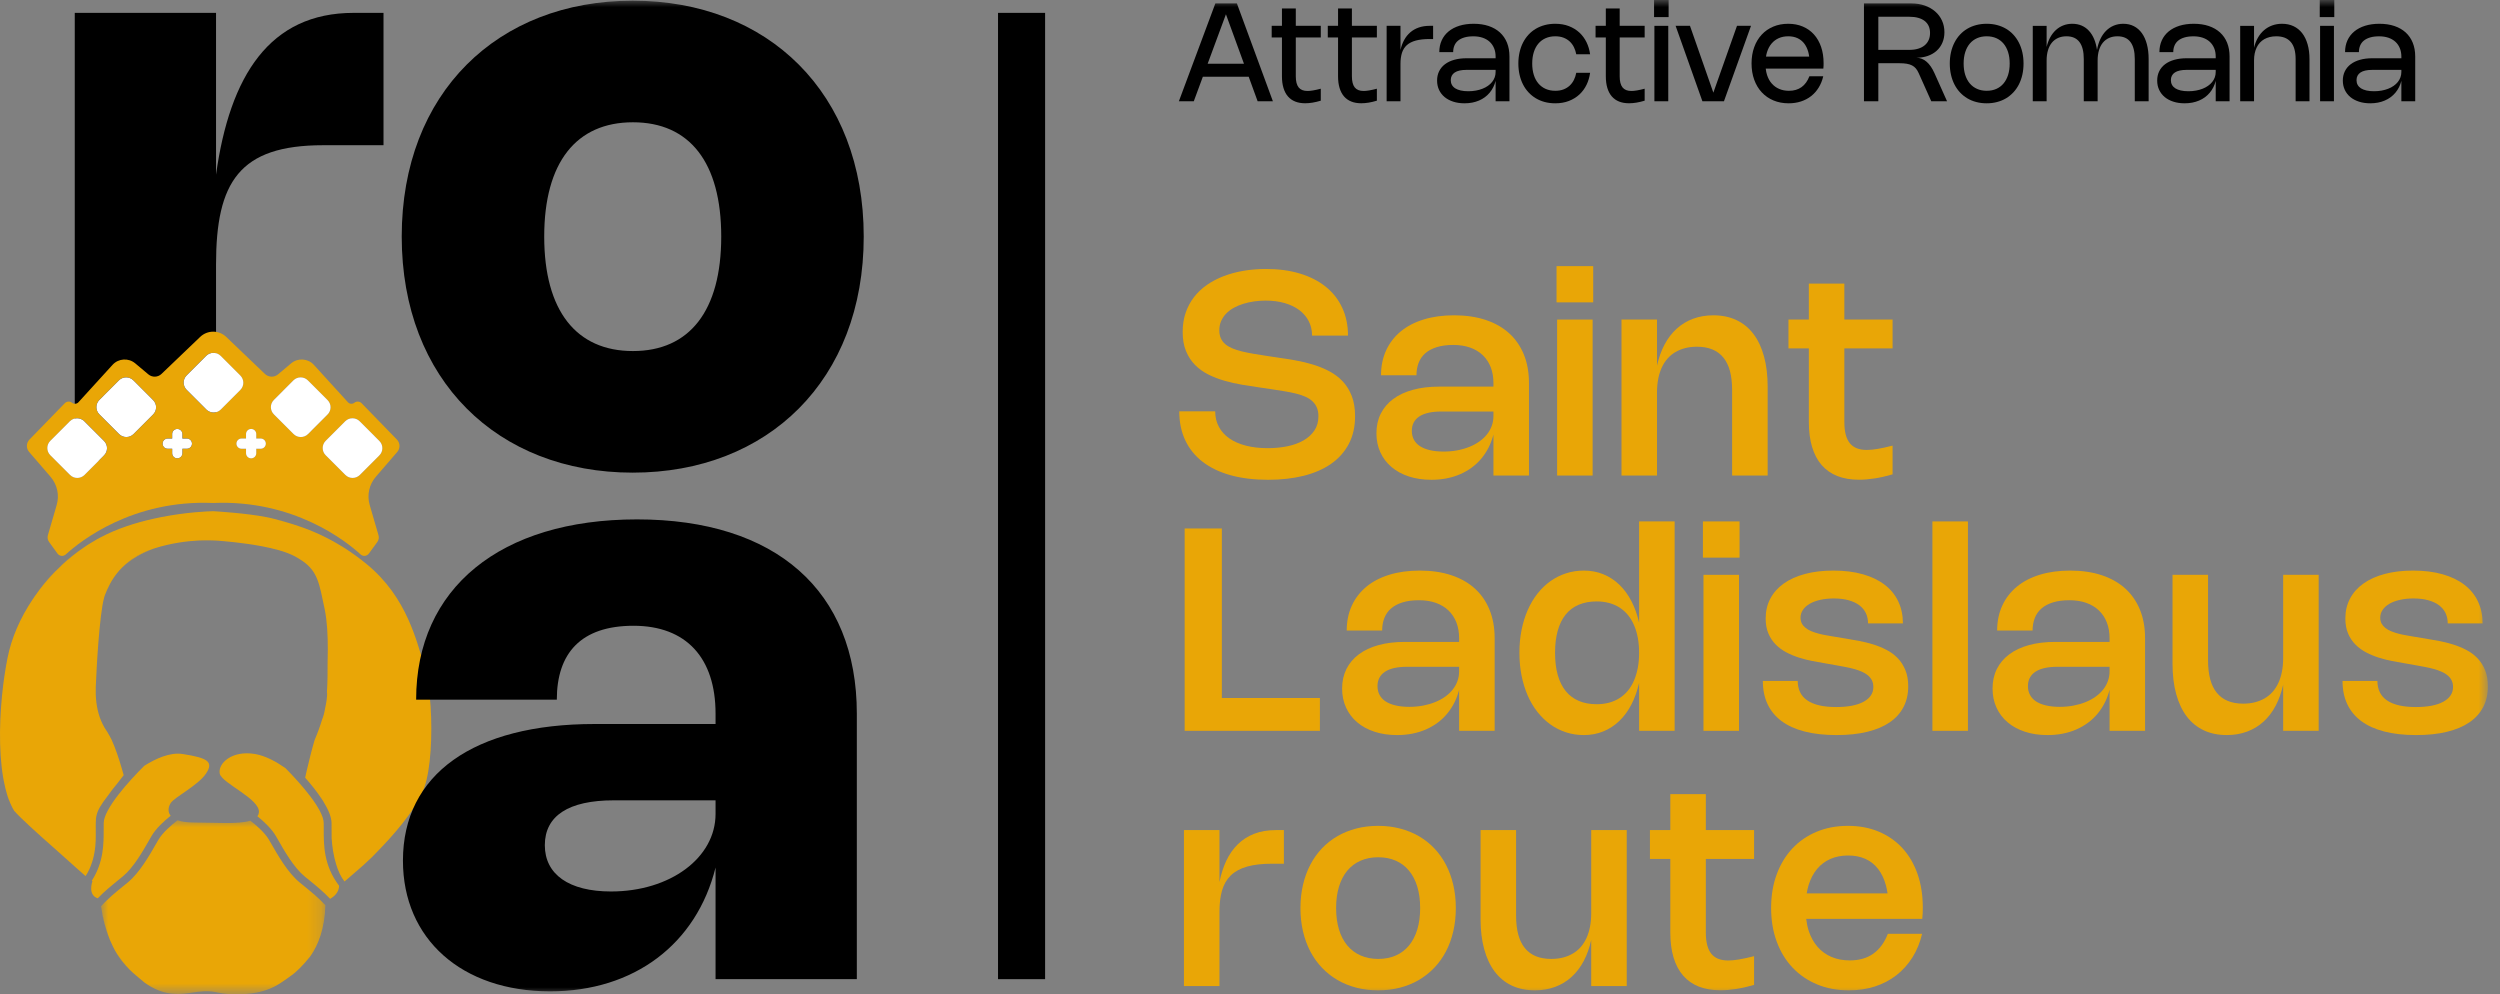 <?xml version="1.0" encoding="UTF-8"?>
<svg width="176px" height="70px" viewBox="0 0 176 70" version="1.1" xmlns="http://www.w3.org/2000/svg" xmlns:xlink="http://www.w3.org/1999/xlink">
    <rect x="0" y="0" width="176" height="70" fill="#808080" stroke="none"/>
    <title>Group 70</title>
    <defs>
        <polygon id="path-1" points="-3.04033103e-15 -6.08066207e-15 15.793 -6.08066207e-15 15.793 12.254 -3.04033103e-15 12.254"></polygon>
        <polygon id="path-3" points="0 70 175.149 70 175.149 0 0 0"></polygon>
    </defs>
    <g id="Page-1" stroke="none" stroke-width="1" fill="none" fill-rule="evenodd">
        <g id="Artboard" transform="translate(-1071, -590)">
            <g id="Group-70" transform="translate(1071, 590)">
                <path d="M15.209,32.417 L5.263,32.417 L5.263,0.906 L15.209,0.906 L15.209,12.296 C16.181,5.322 18.982,0.906 24.898,0.906 L26.999,0.906 L26.999,10.223 L22.754,10.223 C16.838,10.223 15.209,12.824 15.209,18.626 L15.209,32.417 Z" id="Fill-1" fill="#000000"></path>
                <path d="M22.791,58.336 C22.791,58.203 22.791,58.073 22.789,57.944 C22.781,56.994 21.192,55.186 20.092,54.073 C19.469,53.637 18.695,53.206 17.95,53.081 C16.296,52.804 15.331,53.77 15.469,54.459 C15.607,55.148 18.363,56.251 18.225,57.217 C18.211,57.311 18.177,57.395 18.123,57.466 C18.59,57.844 19.133,58.353 19.43,58.871 L19.499,58.992 C20.025,59.915 20.682,61.063 21.434,61.69 C21.537,61.777 21.651,61.867 21.77,61.963 C22.225,62.333 22.766,62.771 23.24,63.276 C23.513,63.124 23.856,62.838 23.875,62.36 C22.783,60.926 22.787,59.501 22.791,58.336 M7.487,65.435 C7.479,65.412 7.474,65.388 7.466,65.366 C7.376,65.059 7.305,64.769 7.251,64.523 C7.241,64.475 7.232,64.429 7.222,64.387 C7.22,64.375 7.216,64.364 7.214,64.354 C7.21,64.326 7.203,64.3 7.199,64.276 C7.176,64.158 7.157,64.059 7.143,63.982 C7.226,64.529 7.395,65.333 7.735,66.16 C7.64,65.918 7.558,65.673 7.487,65.435 M8.264,67.195 C8.435,67.467 8.629,67.728 8.851,67.968 C8.863,67.98 8.873,67.991 8.884,68.002 C8.7,67.79 8.496,67.53 8.264,67.195 M7.21,50.949 C7.307,51.15 7.418,51.338 7.542,51.511 C7.43,51.315 7.316,51.131 7.21,50.949 M14.091,38.048 C14.49,38.036 14.861,38.042 15.193,38.055 C15.193,38.055 14.769,38.019 14.091,38.048 M19.323,36.535 C19.672,36.631 20.083,36.74 20.543,36.881 C20.123,36.746 19.714,36.631 19.323,36.535 M8.4,40.161 C8.999,39.504 9.738,39.065 10.506,38.744 C10.606,38.702 10.705,38.664 10.807,38.627 C9.682,38.994 8.925,39.566 8.4,40.161 M4.314,39.805 C4.318,39.808 4.32,39.809 4.324,39.811 C4.823,39.343 5.359,38.911 5.925,38.526 C5.376,38.894 4.835,39.318 4.314,39.805 M3.914,40.197 C3.524,40.592 3.148,41.026 2.787,41.502 C2.666,41.662 2.551,41.821 2.441,41.986 C2.877,41.358 3.374,40.76 3.921,40.203 C3.919,40.201 3.915,40.199 3.914,40.197 M0.413,55.626 C0.474,55.868 0.538,56.084 0.603,56.276 C0.606,56.272 0.609,56.271 0.612,56.267 C0.539,56.065 0.472,55.85 0.413,55.626 M12.849,53.081 C11.972,52.946 10.965,53.405 10.164,53.908 C9.064,54.996 7.311,56.946 7.301,57.944 C7.299,58.073 7.299,58.203 7.299,58.336 C7.303,59.404 7.305,60.69 6.464,62.003 C6.493,62.028 6.508,62.042 6.508,62.042 C6.508,62.042 6.149,62.999 6.882,63.241 C7.347,62.752 7.875,62.326 8.32,61.963 C8.441,61.867 8.552,61.777 8.656,61.69 C9.41,61.063 10.064,59.915 10.59,58.992 L10.659,58.871 C10.965,58.336 11.536,57.81 12.013,57.43 C11.767,57.125 11.874,56.749 12.022,56.528 C12.298,56.113 13.953,55.286 14.503,54.459 C15.054,53.632 14.642,53.357 12.849,53.081 M22.683,56.298 C22.706,56.332 22.727,56.365 22.748,56.397 C22.733,56.372 22.712,56.338 22.683,56.298 M7.21,50.949 C7.307,51.15 7.418,51.338 7.542,51.511 C7.43,51.315 7.316,51.131 7.21,50.949 M22.683,56.298 C22.706,56.332 22.727,56.365 22.748,56.397 C22.733,56.372 22.712,56.338 22.683,56.298" id="Fill-3" fill="#E9A606"></path>
                <g id="Group-7" transform="translate(7.114, 57.746)">
                    <mask id="mask-2" fill="white">
                        <use xlink:href="#path-1"></use>
                    </mask>
                    <g id="Clip-6"></g>
                    <path d="M15.793,5.984 C15.743,7.625 15.306,8.757 14.73,9.58 C14.728,9.583 14.726,9.584 14.726,9.586 C14.448,9.932 14.202,10.2 14.009,10.394 C13.722,10.681 13.548,10.813 13.548,10.813 C13.223,11.066 12.909,11.275 12.627,11.464 C11.387,12.291 9.871,12.291 8.924,12.231 C7.978,12.17 7.94,11.876 6.287,12.152 C5.103,12.348 4.13,12.193 3.067,11.431 C3.065,11.429 3.063,11.427 3.061,11.427 C2.9,11.285 2.75,11.164 2.603,11.045 C2.336,10.826 2.077,10.606 1.771,10.258 C1.771,10.258 1.771,10.256 1.77,10.256 C1.585,10.043 1.382,9.784 1.15,9.448 C1.144,9.441 1.14,9.433 1.134,9.425 C0.939,9.112 0.776,8.784 0.639,8.46 C0.632,8.444 0.626,8.431 0.62,8.414 C0.526,8.172 0.444,7.926 0.373,7.688 C0.365,7.665 0.359,7.642 0.351,7.619 C0.261,7.312 0.19,7.023 0.136,6.776 C0.127,6.729 0.117,6.683 0.108,6.64 C0.106,6.629 0.102,6.617 0.1,6.608 C0.096,6.579 0.089,6.554 0.085,6.529 C0.062,6.412 0.042,6.312 0.029,6.236 C0.018,6.165 0.008,6.115 0.004,6.086 C0.002,6.068 -3.04033103e-15,6.061 -3.04033103e-15,6.061 C0.474,5.518 1.067,5.04 1.553,4.646 C1.674,4.548 1.789,4.454 1.894,4.368 C2.726,3.675 3.407,2.48 3.954,1.52 L4.023,1.399 C4.318,0.885 4.925,0.357 5.388,-6.08066207e-15 C5.662,0.098 6.042,0.159 6.562,0.159 C8.038,0.159 9.656,0.3 10.51,0.029 C10.968,0.384 11.55,0.896 11.836,1.399 L11.905,1.52 C12.454,2.48 13.135,3.675 13.968,4.368 C14.07,4.454 14.185,4.548 14.308,4.646 C14.77,5.02 15.329,5.474 15.793,5.984" id="Fill-5" fill="#E9A606" mask="url(#mask-2)"></path>
                </g>
                <path d="M25.33,33.438 C25.05,33.716 24.597,33.716 24.317,33.438 L22.927,32.048 C22.647,31.768 22.647,31.315 22.927,31.035 L24.305,29.655 C24.585,29.377 25.038,29.377 25.318,29.655 L26.708,31.044 C26.988,31.325 26.988,31.777 26.708,32.058 L25.33,33.438 Z M20.67,30.559 L19.28,29.169 C19,28.889 19,28.436 19.28,28.156 L20.659,26.776 C20.939,26.498 21.392,26.498 21.672,26.776 L23.061,28.166 C23.341,28.446 23.341,28.899 23.061,29.179 L21.683,30.559 C21.403,30.837 20.95,30.837 20.67,30.559 L20.67,30.559 Z M18.355,31.591 L18.041,31.591 L18.041,31.906 C18.041,32.106 17.879,32.267 17.68,32.267 C17.482,32.267 17.321,32.106 17.321,31.906 L17.321,31.591 L17.006,31.591 C16.807,31.591 16.645,31.432 16.645,31.232 C16.645,31.033 16.807,30.874 17.006,30.874 L17.321,30.874 L17.321,30.557 C17.321,30.359 17.482,30.198 17.68,30.198 C17.879,30.198 18.041,30.359 18.041,30.557 L18.041,30.874 L18.355,30.874 C18.553,30.874 18.714,31.033 18.714,31.232 C18.714,31.432 18.553,31.591 18.355,31.591 L18.355,31.591 Z M15.542,28.831 C15.262,29.11 14.809,29.11 14.529,28.831 L13.139,27.442 C12.859,27.162 12.859,26.709 13.139,26.429 L14.517,25.049 C14.797,24.77 15.25,24.77 15.53,25.049 L16.92,26.438 C17.2,26.719 17.2,27.171 16.92,27.451 L15.542,28.831 Z M13.156,31.591 L12.841,31.591 L12.841,31.906 C12.841,32.106 12.68,32.267 12.481,32.267 C12.283,32.267 12.122,32.106 12.122,31.906 L12.122,31.591 L11.807,31.591 C11.607,31.591 11.446,31.432 11.446,31.232 C11.446,31.033 11.607,30.874 11.807,30.874 L12.122,30.874 L12.122,30.557 C12.122,30.359 12.283,30.198 12.481,30.198 C12.68,30.198 12.841,30.359 12.841,30.557 L12.841,30.874 L13.156,30.874 C13.354,30.874 13.515,31.033 13.515,31.232 C13.515,31.432 13.354,31.591 13.156,31.591 L13.156,31.591 Z M10.779,29.179 L9.4,30.559 C9.12,30.837 8.667,30.837 8.387,30.559 L6.997,29.169 C6.718,28.889 6.718,28.436 6.997,28.156 L8.376,26.776 C8.656,26.498 9.109,26.498 9.389,26.776 L10.779,28.166 C11.058,28.446 11.058,28.899 10.779,29.179 L10.779,29.179 Z M7.324,32.058 L5.946,33.438 C5.666,33.716 5.213,33.716 4.932,33.438 L3.543,32.048 C3.263,31.768 3.263,31.315 3.543,31.035 L4.921,29.655 C5.201,29.377 5.654,29.377 5.935,29.655 L7.324,31.044 C7.604,31.325 7.604,31.777 7.324,32.058 L7.324,32.058 Z M27.969,31.814 C28.186,31.561 28.176,31.183 27.942,30.945 L25.457,28.388 C25.322,28.25 25.107,28.233 24.954,28.348 L24.937,28.361 C24.8,28.463 24.608,28.444 24.493,28.317 L22.096,25.686 C21.678,25.227 20.973,25.181 20.497,25.579 L19.57,26.358 C19.302,26.582 18.906,26.569 18.653,26.327 L15.926,23.719 C15.413,23.227 14.605,23.227 14.091,23.719 L11.366,26.327 C11.112,26.569 10.717,26.582 10.448,26.358 L9.519,25.579 C9.044,25.181 8.339,25.227 7.921,25.686 L5.524,28.317 C5.41,28.444 5.219,28.463 5.08,28.361 L5.063,28.348 C4.909,28.233 4.694,28.25 4.56,28.388 L2.075,30.945 C1.843,31.183 1.831,31.561 2.048,31.814 L3.56,33.568 C4.03,34.113 4.193,34.858 3.992,35.549 L3.37,37.681 C3.324,37.842 3.355,38.019 3.455,38.155 L4.048,38.971 C4.186,39.161 4.457,39.189 4.629,39.032 C5.685,38.069 9.349,35.173 14.987,35.409 L14.987,35.411 C14.995,35.409 15.003,35.409 15.008,35.409 C15.016,35.409 15.022,35.409 15.029,35.411 L15.029,35.409 C20.668,35.173 24.332,38.069 25.388,39.032 C25.56,39.189 25.831,39.161 25.969,38.971 L26.564,38.155 C26.664,38.019 26.693,37.842 26.646,37.681 L26.026,35.549 C25.825,34.858 25.986,34.113 26.456,33.568 L27.969,31.814 Z" id="Fill-8" fill="#E9A606"></path>
                <path d="M16.92,27.452 L15.542,28.832 C15.262,29.11 14.809,29.11 14.528,28.832 L13.139,27.442 C12.859,27.162 12.859,26.709 13.139,26.429 L14.517,25.049 C14.797,24.771 15.25,24.771 15.531,25.049 L16.92,26.438 C17.2,26.719 17.2,27.171 16.92,27.452" id="Fill-10" fill="#FFFFFF"></path>
                <path d="M23.061,29.179 L21.683,30.559 C21.403,30.837 20.95,30.837 20.67,30.559 L19.281,29.17 C19,28.889 19,28.436 19.281,28.156 L20.658,26.776 C20.939,26.498 21.392,26.498 21.672,26.776 L23.061,28.166 C23.342,28.446 23.342,28.899 23.061,29.179" id="Fill-12" fill="#FFFFFF"></path>
                <path d="M10.778,29.179 L9.4,30.559 C9.12,30.837 8.667,30.837 8.387,30.559 L6.998,29.17 C6.717,28.889 6.717,28.436 6.998,28.156 L8.375,26.776 C8.656,26.498 9.109,26.498 9.389,26.776 L10.778,28.166 C11.059,28.446 11.059,28.899 10.778,29.179" id="Fill-14" fill="#FFFFFF"></path>
                <path d="M7.324,32.058 L5.946,33.438 C5.666,33.716 5.213,33.716 4.932,33.438 L3.543,32.048 C3.263,31.768 3.263,31.315 3.543,31.035 L4.921,29.655 C5.201,29.377 5.654,29.377 5.934,29.655 L7.324,31.045 C7.604,31.325 7.604,31.777 7.324,32.058" id="Fill-16" fill="#FFFFFF"></path>
                <path d="M26.708,32.058 L25.33,33.438 C25.05,33.716 24.597,33.716 24.316,33.438 L22.927,32.048 C22.647,31.768 22.647,31.315 22.927,31.035 L24.305,29.655 C24.585,29.377 25.038,29.377 25.319,29.655 L26.708,31.045 C26.988,31.325 26.988,31.777 26.708,32.058" id="Fill-18" fill="#FFFFFF"></path>
                <path d="M18.714,31.232 C18.714,31.432 18.553,31.591 18.355,31.591 L18.041,31.591 L18.041,31.906 C18.041,32.106 17.88,32.267 17.68,32.267 C17.482,32.267 17.321,32.106 17.321,31.906 L17.321,31.591 L17.006,31.591 C16.807,31.591 16.646,31.432 16.646,31.232 C16.646,31.033 16.807,30.873 17.006,30.873 L17.321,30.873 L17.321,30.557 C17.321,30.359 17.482,30.198 17.68,30.198 C17.88,30.198 18.041,30.359 18.041,30.557 L18.041,30.873 L18.355,30.873 C18.553,30.873 18.714,31.033 18.714,31.232" id="Fill-20" fill="#FFFFFF"></path>
                <path d="M13.515,31.232 C13.515,31.432 13.354,31.591 13.156,31.591 L12.842,31.591 L12.842,31.906 C12.842,32.106 12.68,32.267 12.481,32.267 C12.283,32.267 12.122,32.106 12.122,31.906 L12.122,31.591 L11.807,31.591 C11.608,31.591 11.446,31.432 11.446,31.232 C11.446,31.033 11.608,30.873 11.807,30.873 L12.122,30.873 L12.122,30.557 C12.122,30.359 12.283,30.198 12.481,30.198 C12.68,30.198 12.842,30.359 12.842,30.557 L12.842,30.873 L13.156,30.873 C13.354,30.873 13.515,31.033 13.515,31.232" id="Fill-22" fill="#FFFFFF"></path>
                <path d="M29.876,55.424 C29.876,55.426 29.875,55.428 29.875,55.43 C29.867,55.449 29.861,55.468 29.852,55.49 C29.698,55.906 29.466,56.343 29.189,56.777 C29.185,56.783 29.18,56.791 29.178,56.796 C28.13,58.433 26.489,60.019 26.222,60.307 L26.222,60.308 C26.215,60.316 26.207,60.326 26.197,60.333 C26,60.523 25.806,60.702 25.622,60.871 C25.583,60.905 25.543,60.94 25.504,60.975 C25.459,61.015 25.414,61.055 25.368,61.095 C25.34,61.12 25.31,61.145 25.282,61.17 C24.771,61.62 24.253,62.057 24.253,62.057 C24,61.74 23.81,61.32 23.67,60.867 C23.48,60.251 23.382,59.579 23.349,59.032 C23.349,59.017 23.347,59.003 23.347,58.99 C23.342,58.767 23.343,58.551 23.343,58.338 C23.347,58.255 23.347,58.172 23.342,58.09 C23.343,58.082 23.343,58.077 23.342,58.071 C23.343,58.027 23.342,57.982 23.342,57.94 C23.336,57.514 23.115,56.994 22.781,56.453 C22.77,56.433 22.758,56.414 22.749,56.397 C22.733,56.372 22.712,56.338 22.683,56.297 C22.674,56.28 22.66,56.263 22.649,56.246 C22.32,55.743 21.906,55.228 21.495,54.762 C21.488,54.752 21.484,54.747 21.484,54.747 C21.484,54.747 21.493,54.701 21.513,54.616 C21.52,54.583 21.528,54.545 21.537,54.503 C21.549,54.449 21.563,54.389 21.578,54.322 C21.587,54.286 21.595,54.248 21.605,54.209 C21.605,54.199 21.608,54.19 21.611,54.181 C21.683,53.873 21.768,53.518 21.862,53.15 C21.873,53.106 21.885,53.062 21.896,53.016 C21.9,52.992 21.908,52.969 21.913,52.947 C21.946,52.826 21.979,52.703 22.011,52.582 C22.046,52.459 22.081,52.334 22.117,52.209 C22.129,52.167 22.142,52.127 22.154,52.085 C22.359,51.612 22.537,51.116 22.679,50.647 C22.774,50.426 22.845,50.141 22.898,49.812 C22.94,49.628 22.971,49.455 22.992,49.304 C23.031,49.049 23.04,48.845 23.017,48.718 C23.061,48.035 23.067,47.294 23.063,46.626 L23.063,46.607 C23.065,46.511 23.069,46.411 23.069,46.312 C23.075,46.112 23.077,45.907 23.077,45.698 C23.079,44.75 23.032,43.736 22.86,42.903 C22.86,42.896 22.858,42.888 22.856,42.88 C22.482,41.082 22.367,40.241 21.309,39.502 C21.133,39.377 20.929,39.257 20.695,39.134 C20.123,38.837 19.277,38.616 18.421,38.453 C17.106,38.203 15.761,38.098 15.331,38.063 C15.317,38.063 15.304,38.061 15.292,38.061 C15.281,38.061 15.269,38.059 15.26,38.059 C15.216,38.057 15.193,38.055 15.193,38.055 C15.193,38.055 14.769,38.019 14.091,38.048 C14.058,38.048 14.027,38.05 13.995,38.051 C13.179,38.092 12.036,38.228 10.826,38.62 C10.82,38.621 10.813,38.623 10.807,38.627 C9.683,38.994 8.924,39.566 8.4,40.16 C8.393,40.168 8.387,40.174 8.381,40.182 C7.852,40.79 7.565,41.425 7.383,41.905 C7.378,41.92 7.372,41.936 7.366,41.953 C7.356,41.98 7.349,42.009 7.339,42.039 C7.337,42.047 7.335,42.053 7.334,42.061 C6.998,43.251 6.788,47.12 6.742,48.364 L6.742,48.377 C6.737,48.55 6.737,48.717 6.741,48.882 C6.767,49.672 6.928,50.367 7.211,50.948 C7.307,51.15 7.418,51.338 7.542,51.511 C7.542,51.513 7.545,51.513 7.545,51.514 C7.65,51.691 7.754,51.876 7.857,52.077 C7.857,52.079 7.857,52.081 7.859,52.083 C8.134,52.681 8.391,53.478 8.546,54.006 C8.548,54.01 8.55,54.013 8.55,54.017 C8.65,54.349 8.708,54.572 8.708,54.572 L8.661,54.632 C8.608,54.701 8.493,54.85 8.245,55.171 C8.243,55.173 8.241,55.176 8.239,55.178 C8.019,55.443 7.804,55.718 7.612,55.992 L7.61,55.994 C6.581,57.33 6.761,57.441 6.742,58.856 L6.742,58.867 C6.742,58.923 6.741,58.98 6.738,59.038 C6.738,59.071 6.738,59.103 6.737,59.138 C6.737,59.169 6.735,59.199 6.733,59.228 C6.727,59.355 6.719,59.474 6.708,59.591 C6.706,59.606 6.704,59.62 6.702,59.635 C6.696,59.687 6.69,59.74 6.683,59.792 C6.679,59.829 6.673,59.863 6.667,59.898 C6.664,59.932 6.658,59.965 6.652,59.998 C6.637,60.084 6.622,60.166 6.604,60.245 C6.596,60.276 6.591,60.307 6.583,60.337 C6.573,60.379 6.562,60.422 6.551,60.462 C6.537,60.519 6.52,60.575 6.502,60.633 C6.489,60.677 6.476,60.719 6.46,60.759 C6.26,61.368 6.021,61.673 6.021,61.673 C6.021,61.673 5.09,60.857 3.927,59.807 C3.9,59.785 3.875,59.762 3.85,59.74 C2.668,58.7 1.443,57.591 0.994,57.078 C0.946,56.998 0.898,56.914 0.854,56.825 C0.766,56.653 0.687,56.464 0.612,56.267 C0.54,56.065 0.472,55.85 0.413,55.626 C0.409,55.612 0.405,55.597 0.401,55.582 C0.388,55.532 0.374,55.48 0.365,55.428 C0.34,55.324 0.317,55.217 0.294,55.105 C0.28,55.05 0.269,54.994 0.259,54.937 C0.246,54.875 0.234,54.812 0.225,54.748 C-0.113,52.785 -0.036,50.304 0.232,48.168 C0.259,47.964 0.286,47.763 0.315,47.567 C0.38,47.127 0.453,46.707 0.53,46.314 C0.532,46.312 0.532,46.31 0.532,46.308 C0.808,44.918 1.422,43.504 2.297,42.199 C2.345,42.128 2.391,42.057 2.442,41.986 C2.877,41.358 3.374,40.76 3.921,40.203 C4.052,40.068 4.186,39.938 4.324,39.811 C4.823,39.343 5.358,38.911 5.925,38.526 C6.005,38.472 6.086,38.418 6.168,38.364 C6.251,38.311 6.335,38.257 6.42,38.207 C6.556,38.122 6.694,38.042 6.834,37.963 C6.921,37.915 7.007,37.867 7.095,37.821 C8.257,37.209 9.556,36.8 10.761,36.529 C10.963,36.484 11.16,36.441 11.356,36.403 C13.173,36.048 14.665,35.996 14.956,35.99 C14.96,35.988 14.964,35.988 14.968,35.99 C14.986,35.988 14.997,35.988 15.003,35.988 C15.01,35.988 15.02,35.99 15.027,35.99 L15.041,35.99 C15.323,36.007 17.34,36.13 18.732,36.401 C18.946,36.441 19.146,36.487 19.323,36.535 C19.672,36.631 20.083,36.741 20.543,36.881 C20.545,36.882 20.545,36.882 20.547,36.882 C21.501,37.176 22.668,37.616 23.965,38.403 C24.005,38.426 24.046,38.451 24.086,38.475 C24.165,38.523 24.245,38.573 24.324,38.625 C24.804,38.936 25.301,39.293 25.808,39.709 C27.245,40.888 28.124,42.247 28.725,43.569 C28.733,43.584 28.74,43.602 28.748,43.619 C29.264,44.761 29.571,45.878 29.855,46.82 C29.855,46.824 29.857,46.826 29.857,46.83 C30.08,47.5 30.235,48.542 30.312,49.695 C30.314,49.703 30.314,49.711 30.314,49.716 C30.446,51.758 30.329,54.142 29.876,55.424" id="Fill-24" fill="#E9A606"></path>
                <mask id="mask-4" fill="white">
                    <use xlink:href="#path-3"></use>
                </mask>
                <g id="Clip-27"></g>
                <polygon id="Fill-26" fill="#000000" mask="url(#mask-4)" points="70.261 68.933 73.575 68.933 73.575 0.906 70.261 0.906"></polygon>
                <path d="M44.558,24.714 C48.545,24.714 50.775,21.884 50.775,16.654 C50.775,11.424 48.545,8.609 44.558,8.609 C40.571,8.609 38.313,11.424 38.313,16.654 C38.313,21.884 40.571,24.714 44.558,24.714 M44.544,0.048 C54.061,0.048 60.806,6.536 60.806,16.654 C60.806,26.757 54.061,33.274 44.544,33.274 C35.041,33.274 28.281,26.757 28.281,16.654 C28.281,6.536 35.041,0.048 44.544,0.048" id="Fill-28" fill="#000000" mask="url(#mask-4)"></path>
                <path d="M43.215,56.343 C40.028,56.343 38.356,57.429 38.356,59.502 C38.356,61.559 40.057,62.76 43.015,62.76 C47.188,62.76 50.375,60.387 50.375,57.301 L50.375,56.343 L43.215,56.343 Z M44.844,36.565 C54.619,36.565 60.321,41.595 60.321,50.241 L60.321,68.933 L50.375,68.933 L50.375,61.074 C49.031,66.461 44.644,69.791 38.728,69.791 C32.511,69.791 28.367,66.104 28.367,60.588 C28.367,54.514 33.34,50.97 41.857,50.97 L50.375,50.97 L50.375,50.241 C50.375,46.326 48.317,44.054 44.601,44.054 C40.885,44.054 39.2,45.997 39.2,49.255 L29.296,49.255 C29.296,41.41 35.227,36.565 44.844,36.565 L44.844,36.565 Z" id="Fill-29" fill="#000000" mask="url(#mask-4)"></path>
                <path d="M86.306,1.005 L87.575,4.486 L85.019,4.486 L86.306,1.005 Z M84.681,5.401 L87.908,5.401 L88.537,7.128 L89.611,7.128 L87.077,0.241 L85.561,0.241 L82.993,7.128 L84.043,7.128 L84.681,5.401 Z" id="Fill-30" fill="#000000" mask="url(#mask-4)"></path>
                <path d="M90.249,5.371 C90.249,5.682 90.285,5.956 90.357,6.193 C90.428,6.43 90.532,6.628 90.671,6.788 C90.809,6.948 90.979,7.068 91.183,7.149 C91.386,7.23 91.62,7.27 91.885,7.27 C92.047,7.27 92.219,7.255 92.401,7.226 C92.583,7.196 92.777,7.15 92.983,7.088 L92.983,6.245 C92.777,6.299 92.598,6.339 92.445,6.365 C92.293,6.391 92.161,6.404 92.048,6.404 C91.905,6.404 91.782,6.383 91.679,6.341 C91.575,6.299 91.49,6.236 91.423,6.152 C91.357,6.068 91.307,5.961 91.274,5.831 C91.241,5.702 91.224,5.55 91.224,5.373 L91.224,2.637 L92.983,2.637 L92.983,1.818 L91.224,1.818 L91.224,0.595 L90.249,0.595 L90.249,1.818 L89.527,1.818 L89.527,2.637 L90.249,2.637 L90.249,5.371 Z" id="Fill-31" fill="#000000" mask="url(#mask-4)"></path>
                <path d="M94.199,5.371 C94.199,5.682 94.234,5.956 94.306,6.193 C94.377,6.43 94.482,6.628 94.62,6.788 C94.758,6.948 94.929,7.068 95.132,7.149 C95.335,7.23 95.569,7.27 95.834,7.27 C95.996,7.27 96.168,7.255 96.35,7.226 C96.532,7.196 96.726,7.15 96.932,7.088 L96.932,6.245 C96.726,6.299 96.547,6.339 96.395,6.365 C96.242,6.391 96.11,6.404 95.998,6.404 C95.855,6.404 95.731,6.383 95.628,6.341 C95.525,6.299 95.439,6.236 95.372,6.152 C95.306,6.068 95.256,5.961 95.224,5.831 C95.19,5.702 95.174,5.55 95.174,5.373 L95.174,2.637 L96.932,2.637 L96.932,1.818 L95.174,1.818 L95.174,0.595 L94.199,0.595 L94.199,1.818 L93.476,1.818 L93.476,2.637 L94.199,2.637 L94.199,5.371 Z" id="Fill-32" fill="#000000" mask="url(#mask-4)"></path>
                <path d="M98.594,4.496 C98.594,4.201 98.628,3.944 98.697,3.724 C98.766,3.506 98.881,3.324 99.04,3.179 C99.2,3.034 99.412,2.927 99.675,2.855 C99.939,2.784 100.264,2.748 100.653,2.748 L100.891,2.748 L100.891,1.818 L100.651,1.818 C100.368,1.818 100.113,1.858 99.885,1.936 C99.657,2.015 99.456,2.129 99.284,2.277 C99.111,2.426 98.966,2.607 98.851,2.82 C98.738,3.027 98.653,3.26 98.594,3.518 L98.594,1.818 L97.619,1.818 L97.619,7.128 L98.594,7.128 L98.594,4.496 Z" id="Fill-33" fill="#000000" mask="url(#mask-4)"></path>
                <path d="M102.205,5.33 C102.252,5.239 102.322,5.164 102.414,5.103 C102.507,5.042 102.621,4.996 102.758,4.966 C102.894,4.935 103.052,4.92 103.232,4.92 L105.291,4.92 L105.291,5.067 C105.291,5.198 105.27,5.324 105.227,5.443 C105.185,5.562 105.123,5.671 105.043,5.771 C104.963,5.872 104.866,5.962 104.752,6.042 C104.638,6.123 104.509,6.191 104.366,6.247 C104.223,6.303 104.068,6.347 103.9,6.377 C103.733,6.408 103.555,6.423 103.367,6.423 C103.168,6.423 102.992,6.406 102.838,6.371 C102.685,6.337 102.556,6.286 102.452,6.221 C102.347,6.155 102.268,6.073 102.214,5.975 C102.16,5.877 102.134,5.766 102.134,5.64 C102.134,5.523 102.158,5.42 102.205,5.33 M101.701,6.834 C101.871,6.974 102.074,7.082 102.312,7.158 C102.55,7.235 102.814,7.273 103.105,7.273 C103.292,7.273 103.471,7.256 103.641,7.224 C103.812,7.191 103.971,7.142 104.12,7.079 C104.268,7.016 104.406,6.938 104.531,6.846 C104.657,6.753 104.77,6.648 104.87,6.529 C104.969,6.41 105.055,6.279 105.127,6.136 C105.197,5.999 105.25,5.85 105.291,5.693 L105.291,7.129 L106.266,7.129 L106.266,3.978 C106.266,3.617 106.208,3.294 106.093,3.009 C105.977,2.724 105.811,2.483 105.595,2.286 C105.378,2.088 105.114,1.937 104.802,1.831 C104.491,1.726 104.139,1.674 103.745,1.674 C103.374,1.674 103.039,1.72 102.741,1.813 C102.442,1.907 102.188,2.04 101.979,2.213 C101.769,2.387 101.608,2.596 101.496,2.842 C101.383,3.088 101.327,3.363 101.327,3.668 L102.303,3.668 C102.303,3.501 102.331,3.349 102.388,3.212 C102.445,3.074 102.532,2.957 102.648,2.861 C102.765,2.765 102.912,2.69 103.091,2.637 C103.27,2.584 103.482,2.557 103.728,2.557 C103.969,2.557 104.186,2.591 104.378,2.656 C104.571,2.722 104.735,2.817 104.87,2.94 C105.005,3.064 105.108,3.214 105.181,3.388 C105.255,3.563 105.291,3.76 105.291,3.978 L105.291,4.101 L103.242,4.101 C102.921,4.101 102.632,4.138 102.377,4.21 C102.122,4.282 101.905,4.386 101.726,4.521 C101.547,4.657 101.41,4.822 101.314,5.016 C101.218,5.211 101.171,5.429 101.171,5.672 C101.171,5.912 101.217,6.131 101.309,6.328 C101.401,6.524 101.532,6.693 101.701,6.834" id="Fill-34" fill="#000000" mask="url(#mask-4)"></path>
                <path d="M107.22,5.945 C107.326,6.153 107.455,6.338 107.608,6.502 C107.761,6.666 107.933,6.806 108.124,6.92 C108.316,7.035 108.527,7.122 108.755,7.183 C108.984,7.243 109.229,7.273 109.489,7.273 C109.845,7.273 110.166,7.218 110.451,7.107 C110.736,6.996 110.982,6.845 111.19,6.652 C111.398,6.459 111.565,6.232 111.692,5.971 C111.819,5.71 111.902,5.429 111.943,5.127 L110.968,5.127 C110.935,5.302 110.882,5.466 110.806,5.62 C110.73,5.773 110.633,5.907 110.511,6.022 C110.389,6.136 110.244,6.227 110.075,6.293 C109.906,6.359 109.711,6.391 109.491,6.391 C109.241,6.391 109.015,6.347 108.814,6.258 C108.614,6.169 108.443,6.042 108.303,5.876 C108.162,5.711 108.054,5.51 107.98,5.273 C107.906,5.036 107.868,4.769 107.868,4.472 C107.868,4.175 107.906,3.908 107.98,3.672 C108.054,3.435 108.162,3.234 108.303,3.068 C108.443,2.903 108.614,2.776 108.814,2.688 C109.015,2.6 109.241,2.555 109.491,2.555 C109.711,2.555 109.906,2.588 110.075,2.654 C110.244,2.72 110.389,2.81 110.511,2.923 C110.633,3.038 110.73,3.172 110.806,3.326 C110.882,3.48 110.935,3.644 110.968,3.819 L111.943,3.819 C111.902,3.518 111.819,3.236 111.692,2.976 C111.565,2.715 111.398,2.488 111.191,2.295 C110.984,2.103 110.738,1.951 110.452,1.84 C110.166,1.729 109.845,1.674 109.489,1.674 C109.229,1.674 108.984,1.704 108.755,1.764 C108.527,1.824 108.316,1.912 108.123,2.025 C107.93,2.139 107.758,2.279 107.606,2.443 C107.455,2.608 107.326,2.794 107.22,3 C107.114,3.208 107.033,3.435 106.977,3.682 C106.921,3.929 106.892,4.193 106.892,4.472 C106.892,4.751 106.921,5.015 106.977,5.262 C107.033,5.509 107.114,5.737 107.22,5.945" id="Fill-35" fill="#000000" mask="url(#mask-4)"></path>
                <path d="M113.05,5.371 C113.05,5.682 113.086,5.956 113.157,6.193 C113.229,6.43 113.334,6.628 113.472,6.788 C113.61,6.948 113.78,7.068 113.984,7.149 C114.187,7.23 114.421,7.27 114.685,7.27 C114.848,7.27 115.02,7.255 115.202,7.226 C115.384,7.196 115.578,7.15 115.784,7.088 L115.784,6.245 C115.578,6.299 115.399,6.339 115.247,6.365 C115.094,6.391 114.962,6.404 114.849,6.404 C114.706,6.404 114.583,6.383 114.48,6.341 C114.376,6.299 114.291,6.236 114.224,6.152 C114.158,6.068 114.108,5.961 114.075,5.831 C114.042,5.702 114.026,5.55 114.026,5.373 L114.026,2.637 L115.784,2.637 L115.784,1.818 L114.026,1.818 L114.026,0.595 L113.05,0.595 L113.05,1.818 L112.328,1.818 L112.328,2.637 L113.05,2.637 L113.05,5.371 Z" id="Fill-36" fill="#000000" mask="url(#mask-4)"></path>
                <polygon id="Fill-37" fill="#000000" mask="url(#mask-4)" points="116.446 1.204 117.47 1.204 117.47 0 116.446 0"></polygon>
                <polygon id="Fill-38" fill="#000000" mask="url(#mask-4)" points="116.47 7.129 117.446 7.129 117.446 1.819 116.47 1.819"></polygon>
                <polygon id="Fill-39" fill="#000000" mask="url(#mask-4)" points="121.366 7.129 123.271 1.818 122.284 1.818 120.62 6.523 118.974 1.818 117.963 1.818 119.849 7.129"></polygon>
                <path d="M124.717,3.068 C124.856,2.903 125.024,2.776 125.223,2.687 C125.421,2.599 125.644,2.555 125.893,2.555 C126.136,2.555 126.35,2.598 126.537,2.683 C126.724,2.768 126.882,2.892 127.011,3.056 C127.139,3.22 127.237,3.421 127.303,3.66 C127.332,3.761 127.351,3.872 127.367,3.986 L124.326,3.986 C124.344,3.877 124.365,3.77 124.397,3.67 C124.472,3.434 124.578,3.234 124.717,3.068 M124.028,6.5 C124.257,6.746 124.531,6.936 124.852,7.071 C125.172,7.206 125.528,7.273 125.92,7.273 C126.23,7.273 126.518,7.23 126.786,7.143 C127.053,7.056 127.291,6.931 127.501,6.767 C127.71,6.603 127.888,6.404 128.034,6.167 C128.18,5.931 128.288,5.665 128.357,5.368 L127.382,5.368 C127.317,5.537 127.239,5.685 127.147,5.812 C127.055,5.94 126.949,6.047 126.829,6.133 C126.709,6.218 126.576,6.283 126.428,6.327 C126.28,6.37 126.119,6.392 125.944,6.392 C125.688,6.392 125.458,6.348 125.254,6.259 C125.049,6.171 124.875,6.044 124.731,5.879 C124.587,5.716 124.477,5.516 124.4,5.281 C124.354,5.142 124.326,4.989 124.308,4.829 L128.364,4.829 C128.37,4.758 128.375,4.693 128.378,4.632 C128.38,4.572 128.381,4.512 128.381,4.45 C128.381,4.027 128.323,3.644 128.205,3.302 C128.088,2.96 127.921,2.668 127.704,2.428 C127.488,2.186 127.226,2.001 126.919,1.87 C126.613,1.739 126.269,1.674 125.888,1.674 C125.503,1.674 125.152,1.741 124.835,1.875 C124.518,2.009 124.246,2.198 124.02,2.443 C123.793,2.688 123.618,2.982 123.495,3.325 C123.371,3.667 123.309,4.048 123.309,4.465 C123.309,4.886 123.372,5.269 123.497,5.614 C123.622,5.959 123.799,6.254 124.028,6.5" id="Fill-40" fill="#000000" mask="url(#mask-4)"></path>
                <path d="M135.041,1.256 C135.222,1.306 135.374,1.38 135.497,1.476 C135.621,1.573 135.715,1.692 135.779,1.833 C135.843,1.974 135.875,2.136 135.875,2.319 C135.875,2.505 135.843,2.673 135.777,2.82 C135.711,2.968 135.616,3.092 135.491,3.194 C135.367,3.297 135.214,3.375 135.035,3.429 C134.855,3.484 134.652,3.511 134.426,3.511 L132.234,3.511 L132.234,1.18 L134.421,1.18 C134.654,1.18 134.86,1.205 135.041,1.256 L135.041,1.256 Z M132.234,4.451 L133.715,4.451 C133.914,4.451 134.087,4.463 134.23,4.487 C134.375,4.511 134.5,4.55 134.606,4.605 C134.712,4.659 134.802,4.731 134.877,4.82 C134.952,4.909 135.018,5.019 135.076,5.149 L135.962,7.129 L137.072,7.129 L136.184,5.147 C136.105,4.97 136.019,4.814 135.926,4.679 C135.833,4.545 135.732,4.431 135.624,4.34 C135.515,4.248 135.4,4.179 135.278,4.133 C135.166,4.09 135.045,4.069 134.919,4.065 C135.207,4.063 135.47,4.022 135.707,3.94 C135.953,3.855 136.163,3.733 136.338,3.576 C136.513,3.419 136.648,3.23 136.743,3.009 C136.839,2.788 136.887,2.542 136.887,2.268 C136.887,1.97 136.83,1.697 136.716,1.449 C136.602,1.2 136.442,0.987 136.235,0.808 C136.029,0.629 135.783,0.49 135.499,0.39 C135.213,0.291 134.9,0.241 134.556,0.241 L131.223,0.241 L131.223,7.129 L132.234,7.129 L132.234,4.451 Z" id="Fill-41" fill="#000000" mask="url(#mask-4)"></path>
                <path d="M138.352,3.672 C138.427,3.435 138.535,3.234 138.675,3.068 C138.816,2.903 138.986,2.776 139.187,2.687 C139.387,2.599 139.613,2.555 139.864,2.555 C140.114,2.555 140.339,2.599 140.539,2.687 C140.739,2.776 140.909,2.903 141.048,3.068 C141.188,3.234 141.295,3.435 141.37,3.672 C141.445,3.908 141.482,4.175 141.482,4.472 C141.482,4.769 141.445,5.036 141.37,5.273 C141.295,5.51 141.188,5.711 141.048,5.877 C140.909,6.043 140.739,6.171 140.539,6.259 C140.339,6.348 140.114,6.391 139.864,6.391 C139.613,6.391 139.387,6.347 139.187,6.258 C138.986,6.169 138.816,6.042 138.675,5.876 C138.535,5.711 138.427,5.51 138.352,5.273 C138.277,5.036 138.24,4.769 138.24,4.472 C138.24,4.175 138.277,3.908 138.352,3.672 M137.593,5.945 C137.699,6.153 137.828,6.338 137.98,6.502 C138.133,6.666 138.305,6.805 138.497,6.92 C138.689,7.035 138.899,7.122 139.128,7.182 C139.357,7.243 139.601,7.273 139.861,7.273 C140.121,7.273 140.366,7.243 140.594,7.182 C140.823,7.122 141.034,7.035 141.226,6.92 C141.417,6.805 141.589,6.666 141.742,6.502 C141.894,6.338 142.024,6.153 142.13,5.945 C142.235,5.737 142.317,5.509 142.373,5.262 C142.429,5.015 142.457,4.751 142.457,4.472 C142.457,4.193 142.429,3.93 142.373,3.682 C142.317,3.435 142.235,3.208 142.13,3.001 C142.024,2.794 141.895,2.608 141.743,2.443 C141.591,2.278 141.419,2.139 141.227,2.025 C141.034,1.912 140.823,1.824 140.594,1.764 C140.366,1.704 140.121,1.674 139.861,1.674 C139.601,1.674 139.357,1.704 139.128,1.764 C138.899,1.824 138.688,1.912 138.496,2.025 C138.303,2.139 138.131,2.278 137.979,2.443 C137.827,2.608 137.699,2.794 137.593,3.001 C137.487,3.208 137.405,3.435 137.349,3.682 C137.293,3.93 137.265,4.193 137.265,4.472 C137.265,4.751 137.293,5.015 137.349,5.262 C137.405,5.509 137.487,5.737 137.593,5.945" id="Fill-42" fill="#000000" mask="url(#mask-4)"></path>
                <path d="M144.082,4.255 C144.082,3.988 144.114,3.747 144.178,3.537 C144.241,3.326 144.333,3.147 144.453,3.002 C144.574,2.857 144.72,2.746 144.893,2.67 C145.066,2.593 145.262,2.555 145.482,2.555 C145.684,2.555 145.861,2.589 146.014,2.656 C146.166,2.724 146.293,2.825 146.394,2.959 C146.496,3.092 146.571,3.26 146.622,3.46 C146.673,3.659 146.698,3.893 146.698,4.159 L146.698,7.129 L147.673,7.129 L147.673,4.255 C147.673,3.988 147.705,3.747 147.768,3.537 C147.832,3.326 147.924,3.147 148.044,3.002 C148.164,2.857 148.311,2.746 148.484,2.67 C148.656,2.593 148.852,2.555 149.072,2.555 C149.275,2.555 149.452,2.589 149.605,2.656 C149.758,2.724 149.884,2.825 149.985,2.959 C150.086,3.092 150.162,3.26 150.213,3.46 C150.263,3.659 150.289,3.893 150.289,4.159 L150.289,7.129 L151.264,7.129 L151.264,4.159 C151.264,3.774 151.223,3.427 151.142,3.12 C151.061,2.813 150.944,2.552 150.791,2.338 C150.637,2.123 150.45,1.959 150.229,1.845 C150.009,1.731 149.759,1.674 149.479,1.674 C149.237,1.674 149.013,1.717 148.809,1.803 C148.604,1.889 148.422,2.012 148.262,2.174 C148.102,2.335 147.968,2.531 147.86,2.761 C147.755,2.984 147.679,3.236 147.629,3.513 C147.588,3.232 147.523,2.978 147.429,2.755 C147.332,2.524 147.209,2.328 147.061,2.167 C146.914,2.007 146.741,1.884 146.544,1.8 C146.346,1.716 146.128,1.674 145.889,1.674 C145.662,1.674 145.452,1.712 145.257,1.788 C145.061,1.864 144.886,1.973 144.732,2.116 C144.577,2.258 144.444,2.431 144.332,2.636 C144.224,2.834 144.141,3.058 144.082,3.307 L144.082,1.819 L143.107,1.819 L143.107,7.129 L144.082,7.129 L144.082,4.255 Z" id="Fill-43" fill="#000000" mask="url(#mask-4)"></path>
                <path d="M152.901,5.33 C152.948,5.239 153.017,5.164 153.11,5.103 C153.202,5.042 153.317,4.996 153.453,4.966 C153.589,4.935 153.747,4.92 153.927,4.92 L155.986,4.92 L155.986,5.067 C155.986,5.198 155.965,5.324 155.923,5.443 C155.88,5.562 155.819,5.671 155.739,5.771 C155.658,5.872 155.561,5.962 155.447,6.042 C155.334,6.123 155.205,6.191 155.062,6.247 C154.919,6.303 154.764,6.347 154.596,6.377 C154.428,6.408 154.25,6.423 154.062,6.423 C153.863,6.423 153.687,6.406 153.533,6.371 C153.38,6.337 153.251,6.286 153.147,6.221 C153.043,6.155 152.963,6.073 152.91,5.975 C152.856,5.877 152.83,5.766 152.83,5.64 C152.83,5.523 152.853,5.42 152.901,5.33 M152.397,6.834 C152.566,6.974 152.77,7.082 153.008,7.158 C153.245,7.235 153.509,7.273 153.8,7.273 C153.988,7.273 154.167,7.256 154.337,7.224 C154.507,7.191 154.666,7.142 154.815,7.079 C154.963,7.016 155.101,6.938 155.227,6.846 C155.353,6.753 155.465,6.648 155.565,6.529 C155.665,6.41 155.751,6.279 155.823,6.136 C155.892,5.999 155.945,5.851 155.986,5.694 L155.986,7.129 L156.962,7.129 L156.962,3.978 C156.962,3.617 156.904,3.294 156.789,3.009 C156.673,2.724 156.507,2.483 156.29,2.286 C156.073,2.088 155.809,1.937 155.497,1.831 C155.186,1.726 154.834,1.674 154.441,1.674 C154.07,1.674 153.735,1.72 153.436,1.813 C153.138,1.907 152.883,2.04 152.674,2.213 C152.465,2.387 152.303,2.596 152.191,2.842 C152.079,3.088 152.023,3.363 152.023,3.668 L152.998,3.668 C152.998,3.501 153.026,3.349 153.084,3.212 C153.141,3.074 153.227,2.957 153.343,2.861 C153.46,2.765 153.607,2.69 153.787,2.637 C153.966,2.584 154.178,2.557 154.424,2.557 C154.664,2.557 154.881,2.591 155.074,2.656 C155.266,2.722 155.43,2.817 155.565,2.94 C155.7,3.064 155.804,3.214 155.877,3.388 C155.95,3.563 155.986,3.76 155.986,3.978 L155.986,4.101 L153.937,4.101 C153.616,4.101 153.328,4.138 153.073,4.21 C152.818,4.282 152.6,4.386 152.421,4.521 C152.242,4.657 152.105,4.822 152.009,5.016 C151.914,5.211 151.866,5.429 151.866,5.672 C151.866,5.912 151.912,6.131 152.005,6.328 C152.097,6.524 152.228,6.693 152.397,6.834" id="Fill-44" fill="#000000" mask="url(#mask-4)"></path>
                <path d="M158.684,4.255 C158.684,4.076 158.7,3.909 158.732,3.756 C158.764,3.602 158.811,3.463 158.872,3.337 C158.933,3.211 159.008,3.099 159.098,3.002 C159.188,2.905 159.291,2.823 159.407,2.757 C159.524,2.692 159.652,2.642 159.793,2.607 C159.933,2.573 160.085,2.555 160.249,2.555 C160.477,2.555 160.676,2.589 160.847,2.656 C161.017,2.724 161.159,2.825 161.273,2.959 C161.387,3.092 161.472,3.26 161.528,3.46 C161.584,3.659 161.612,3.893 161.612,4.159 L161.612,7.129 L162.588,7.129 L162.588,4.159 C162.588,3.774 162.544,3.427 162.455,3.12 C162.367,2.813 162.24,2.552 162.075,2.338 C161.909,2.123 161.707,1.959 161.468,1.845 C161.228,1.731 160.957,1.674 160.654,1.674 C160.405,1.674 160.173,1.713 159.959,1.792 C159.744,1.871 159.553,1.983 159.384,2.13 C159.214,2.277 159.069,2.456 158.95,2.667 C158.834,2.872 158.746,3.104 158.684,3.36 L158.684,1.819 L157.709,1.819 L157.709,7.129 L158.684,7.129 L158.684,4.255 Z" id="Fill-45" fill="#000000" mask="url(#mask-4)"></path>
                <polygon id="Fill-46" fill="#000000" mask="url(#mask-4)" points="163.334 7.129 164.309 7.129 164.309 1.819 163.334 1.819"></polygon>
                <polygon id="Fill-47" fill="#000000" mask="url(#mask-4)" points="163.31 1.204 164.334 1.204 164.334 0 163.31 0"></polygon>
                <path d="M165.97,5.33 C166.017,5.239 166.087,5.164 166.179,5.103 C166.272,5.042 166.386,4.996 166.522,4.966 C166.659,4.935 166.817,4.92 166.997,4.92 L169.056,4.92 L169.056,5.067 C169.056,5.198 169.034,5.324 168.992,5.443 C168.95,5.562 168.888,5.671 168.808,5.771 C168.728,5.872 168.631,5.962 168.516,6.042 C168.403,6.123 168.274,6.191 168.131,6.247 C167.988,6.303 167.833,6.347 167.665,6.377 C167.497,6.408 167.319,6.423 167.132,6.423 C166.933,6.423 166.756,6.406 166.603,6.371 C166.45,6.337 166.321,6.286 166.216,6.221 C166.112,6.155 166.033,6.073 165.979,5.975 C165.925,5.877 165.899,5.766 165.899,5.64 C165.899,5.523 165.922,5.42 165.97,5.33 M165.466,6.834 C165.636,6.974 165.839,7.082 166.077,7.158 C166.315,7.235 166.579,7.273 166.869,7.273 C167.057,7.273 167.236,7.256 167.406,7.224 C167.577,7.191 167.736,7.142 167.884,7.079 C168.033,7.016 168.17,6.938 168.296,6.846 C168.422,6.753 168.535,6.648 168.635,6.529 C168.734,6.41 168.82,6.279 168.892,6.136 C168.961,5.999 169.015,5.851 169.056,5.694 L169.056,7.129 L170.031,7.129 L170.031,3.978 C170.031,3.617 169.973,3.294 169.858,3.009 C169.742,2.724 169.576,2.483 169.36,2.286 C169.143,2.088 168.879,1.937 168.567,1.831 C168.256,1.726 167.904,1.674 167.51,1.674 C167.139,1.674 166.804,1.72 166.506,1.813 C166.207,1.907 165.953,2.04 165.744,2.213 C165.534,2.387 165.373,2.596 165.26,2.842 C165.148,3.088 165.092,3.363 165.092,3.668 L166.067,3.668 C166.067,3.501 166.096,3.349 166.153,3.212 C166.21,3.074 166.296,2.957 166.413,2.861 C166.53,2.765 166.677,2.69 166.856,2.637 C167.035,2.584 167.247,2.557 167.493,2.557 C167.734,2.557 167.951,2.591 168.143,2.656 C168.336,2.722 168.5,2.817 168.635,2.94 C168.77,3.064 168.873,3.214 168.946,3.388 C169.019,3.563 169.056,3.76 169.056,3.978 L169.056,4.101 L167.007,4.101 C166.685,4.101 166.397,4.138 166.142,4.21 C165.887,4.282 165.67,4.386 165.491,4.521 C165.311,4.657 165.174,4.822 165.079,5.016 C164.983,5.211 164.935,5.429 164.935,5.672 C164.935,5.912 164.982,6.131 165.074,6.328 C165.166,6.524 165.297,6.693 165.466,6.834" id="Fill-48" fill="#000000" mask="url(#mask-4)"></path>
                <path d="M89.126,18.935 C88.582,18.935 88.059,18.978 87.558,19.062 C87.056,19.147 86.588,19.272 86.153,19.438 C85.718,19.604 85.323,19.811 84.968,20.058 C84.612,20.306 84.308,20.593 84.056,20.92 C83.804,21.247 83.608,21.615 83.468,22.023 C83.329,22.432 83.26,22.878 83.26,23.363 C83.26,23.888 83.338,24.34 83.496,24.72 C83.654,25.1 83.867,25.426 84.136,25.697 C84.405,25.967 84.718,26.191 85.075,26.369 C85.432,26.547 85.811,26.692 86.213,26.807 C86.614,26.922 87.026,27.015 87.448,27.086 C87.869,27.158 88.281,27.221 88.683,27.278 L89.525,27.402 C89.853,27.452 90.164,27.501 90.456,27.549 C90.748,27.597 91.017,27.652 91.261,27.714 C91.505,27.775 91.722,27.849 91.913,27.935 C92.104,28.021 92.267,28.128 92.401,28.254 C92.535,28.38 92.638,28.529 92.71,28.7 C92.781,28.871 92.817,29.074 92.817,29.31 C92.817,29.695 92.722,30.028 92.533,30.309 C92.344,30.589 92.088,30.821 91.766,31.006 C91.444,31.19 91.067,31.327 90.635,31.417 C90.204,31.506 89.742,31.551 89.251,31.551 C88.683,31.551 88.17,31.492 87.712,31.374 C87.253,31.256 86.865,31.086 86.547,30.864 C86.228,30.641 85.981,30.369 85.809,30.047 C85.636,29.725 85.55,29.361 85.55,28.956 L83.02,28.956 C83.02,29.716 83.161,30.395 83.441,30.994 C83.722,31.591 84.129,32.097 84.664,32.51 C85.198,32.923 85.854,33.238 86.628,33.454 C87.404,33.67 88.286,33.777 89.276,33.777 C90.188,33.777 91.022,33.684 91.774,33.496 C92.525,33.308 93.169,33.028 93.706,32.655 C94.242,32.281 94.658,31.814 94.954,31.255 C95.249,30.695 95.397,30.044 95.397,29.3 C95.397,28.749 95.318,28.272 95.16,27.87 C95.002,27.469 94.788,27.125 94.518,26.84 C94.247,26.554 93.932,26.318 93.572,26.13 C93.211,25.942 92.829,25.787 92.426,25.664 C92.023,25.541 91.609,25.443 91.183,25.368 C90.758,25.293 90.345,25.227 89.943,25.171 L89.286,25.072 C88.921,25.019 88.583,24.965 88.275,24.912 C87.965,24.859 87.684,24.802 87.428,24.74 C87.173,24.679 86.946,24.606 86.748,24.521 C86.55,24.436 86.384,24.336 86.25,24.22 C86.115,24.103 86.013,23.966 85.944,23.806 C85.874,23.647 85.839,23.461 85.839,23.248 C85.839,23.013 85.882,22.797 85.969,22.601 C86.055,22.405 86.173,22.23 86.322,22.075 C86.472,21.921 86.649,21.787 86.855,21.672 C87.061,21.558 87.285,21.463 87.528,21.388 C87.77,21.314 88.024,21.257 88.29,21.219 C88.556,21.181 88.824,21.162 89.096,21.162 C89.584,21.162 90.03,21.219 90.431,21.333 C90.833,21.448 91.177,21.613 91.465,21.826 C91.752,22.041 91.974,22.3 92.132,22.604 C92.29,22.907 92.369,23.248 92.369,23.627 L94.899,23.627 C94.899,22.9 94.763,22.246 94.492,21.665 C94.222,21.084 93.837,20.591 93.335,20.188 C92.834,19.785 92.228,19.475 91.517,19.259 C90.806,19.043 90.009,18.935 89.126,18.935" id="Fill-49" fill="#E9A606" mask="url(#mask-4)"></path>
                <path d="M104.683,30.58 C104.535,30.766 104.356,30.933 104.148,31.08 C103.938,31.228 103.704,31.355 103.445,31.459 C103.186,31.563 102.904,31.645 102.599,31.703 C102.293,31.761 101.971,31.79 101.632,31.79 C101.27,31.79 100.95,31.758 100.671,31.693 C100.392,31.628 100.158,31.534 99.968,31.412 C99.779,31.289 99.636,31.136 99.538,30.953 C99.44,30.771 99.391,30.563 99.391,30.331 C99.391,30.108 99.436,29.912 99.526,29.743 C99.615,29.574 99.747,29.432 99.921,29.317 C100.095,29.203 100.312,29.116 100.569,29.058 C100.826,29 101.126,28.971 101.468,28.971 L105.138,28.971 L105.138,29.285 C105.138,29.527 105.1,29.757 105.021,29.975 C104.943,30.193 104.83,30.394 104.683,30.58 L104.683,30.58 Z M101.323,27.218 C100.633,27.218 100.015,27.293 99.468,27.442 C98.922,27.592 98.459,27.808 98.078,28.092 C97.698,28.376 97.407,28.721 97.204,29.126 C97.002,29.531 96.901,29.989 96.901,30.5 C96.901,30.992 96.993,31.439 97.177,31.842 C97.362,32.246 97.623,32.591 97.962,32.878 C98.3,33.165 98.708,33.388 99.184,33.543 C99.661,33.699 100.19,33.777 100.77,33.777 C101.145,33.777 101.503,33.744 101.841,33.678 C102.18,33.611 102.498,33.513 102.795,33.384 C103.092,33.254 103.367,33.097 103.62,32.91 C103.872,32.725 104.097,32.512 104.297,32.271 C104.496,32.03 104.668,31.765 104.812,31.477 C104.949,31.202 105.057,30.906 105.138,30.59 L105.138,33.478 L107.639,33.478 L107.639,26.964 C107.639,26.214 107.518,25.543 107.278,24.955 C107.037,24.365 106.691,23.866 106.24,23.458 C105.788,23.049 105.236,22.737 104.584,22.521 C103.931,22.306 103.191,22.197 102.365,22.197 C101.574,22.197 100.861,22.296 100.225,22.492 C99.59,22.688 99.05,22.969 98.607,23.336 C98.164,23.703 97.822,24.147 97.583,24.668 C97.344,25.189 97.224,25.774 97.224,26.421 L99.719,26.421 C99.719,26.096 99.771,25.801 99.874,25.537 C99.977,25.273 100.135,25.049 100.347,24.865 C100.56,24.68 100.828,24.538 101.154,24.437 C101.48,24.335 101.866,24.284 102.314,24.284 C102.753,24.284 103.146,24.346 103.495,24.469 C103.844,24.592 104.14,24.769 104.384,25.002 C104.628,25.234 104.815,25.516 104.944,25.846 C105.074,26.176 105.138,26.549 105.138,26.964 L105.138,27.218 L101.323,27.218 Z" id="Fill-50" fill="#E9A606" mask="url(#mask-4)"></path>
                <polygon id="Fill-51" fill="#E9A606" mask="url(#mask-4)" points="109.621 33.478 112.121 33.478 112.121 22.497 109.621 22.497"></polygon>
                <polygon id="Fill-52" fill="#E9A606" mask="url(#mask-4)" points="109.581 21.286 112.161 21.286 112.161 18.736 109.581 18.736"></polygon>
                <path d="M116.653,25.745 L116.653,22.497 L114.153,22.497 L114.153,33.478 L116.653,33.478 L116.653,27.626 C116.653,27.284 116.681,26.967 116.738,26.675 C116.794,26.383 116.877,26.118 116.987,25.878 C117.097,25.639 117.232,25.428 117.393,25.246 C117.554,25.063 117.739,24.91 117.948,24.787 C118.157,24.664 118.388,24.571 118.641,24.506 C118.892,24.441 119.168,24.409 119.467,24.409 C119.882,24.409 120.244,24.473 120.553,24.601 C120.862,24.729 121.12,24.92 121.328,25.176 C121.535,25.432 121.69,25.75 121.791,26.13 C121.892,26.51 121.942,26.956 121.942,27.467 L121.942,33.478 L124.443,33.478 L124.443,27.218 C124.443,26.425 124.357,25.715 124.186,25.091 C124.015,24.467 123.768,23.941 123.444,23.513 C123.12,23.084 122.721,22.758 122.246,22.534 C121.772,22.31 121.228,22.198 120.618,22.198 C120.106,22.198 119.633,22.278 119.198,22.439 C118.763,22.6 118.376,22.834 118.038,23.142 C117.699,23.448 117.412,23.825 117.176,24.272 C116.948,24.704 116.776,25.197 116.653,25.745" id="Fill-53" fill="#E9A606" mask="url(#mask-4)"></path>
                <path d="M127.342,19.966 L127.342,22.497 L125.907,22.497 L125.907,24.529 L127.342,24.529 L127.342,29.693 C127.342,30.368 127.418,30.958 127.571,31.466 C127.723,31.974 127.948,32.4 128.245,32.741 C128.543,33.083 128.91,33.341 129.349,33.513 C129.787,33.686 130.295,33.772 130.873,33.772 C131.218,33.772 131.588,33.741 131.981,33.68 C132.375,33.619 132.793,33.524 133.238,33.394 L133.238,31.371 C132.837,31.475 132.488,31.551 132.193,31.601 C131.897,31.651 131.642,31.676 131.425,31.676 C131.15,31.676 130.913,31.635 130.713,31.556 C130.514,31.476 130.351,31.356 130.223,31.195 C130.095,31.034 129.999,30.83 129.936,30.582 C129.873,30.335 129.842,30.04 129.842,29.698 L129.842,24.529 L133.238,24.529 L133.238,22.497 L129.842,22.497 L129.842,19.966 L127.342,19.966 Z" id="Fill-54" fill="#E9A606" mask="url(#mask-4)"></path>
                <polygon id="Fill-55" fill="#E9A606" mask="url(#mask-4)" points="92.921 49.139 86.018 49.139 86.018 37.205 83.399 37.205 83.399 51.45 92.921 51.45"></polygon>
                <path d="M102.267,48.551 C102.119,48.737 101.941,48.904 101.732,49.052 C101.523,49.2 101.289,49.326 101.029,49.43 C100.77,49.535 100.488,49.616 100.183,49.674 C99.877,49.732 99.555,49.762 99.216,49.762 C98.854,49.762 98.534,49.729 98.255,49.664 C97.977,49.599 97.742,49.506 97.553,49.383 C97.364,49.26 97.22,49.107 97.122,48.925 C97.024,48.742 96.976,48.535 96.976,48.302 C96.976,48.08 97.02,47.884 97.11,47.715 C97.199,47.545 97.332,47.403 97.506,47.289 C97.68,47.174 97.896,47.088 98.153,47.029 C98.41,46.972 98.71,46.942 99.052,46.942 L102.722,46.942 L102.722,47.256 C102.722,47.498 102.684,47.729 102.606,47.946 C102.528,48.164 102.415,48.365 102.267,48.551 L102.267,48.551 Z M105.223,51.45 L105.223,44.935 C105.223,44.185 105.103,43.515 104.862,42.926 C104.621,42.336 104.275,41.837 103.824,41.429 C103.372,41.021 102.82,40.709 102.168,40.493 C101.515,40.277 100.776,40.169 99.949,40.169 C99.158,40.169 98.445,40.267 97.809,40.463 C97.174,40.659 96.634,40.94 96.191,41.307 C95.748,41.674 95.406,42.118 95.167,42.639 C94.928,43.161 94.809,43.745 94.809,44.392 L97.304,44.392 C97.304,44.067 97.355,43.772 97.459,43.508 C97.561,43.244 97.719,43.02 97.931,42.836 C98.144,42.652 98.413,42.509 98.738,42.408 C99.064,42.306 99.451,42.256 99.899,42.256 C100.337,42.256 100.731,42.318 101.079,42.44 C101.428,42.563 101.724,42.741 101.969,42.973 C102.212,43.205 102.399,43.487 102.529,43.817 C102.658,44.148 102.722,44.52 102.722,44.935 L102.722,45.19 L98.907,45.19 C98.217,45.19 97.599,45.264 97.053,45.413 C96.506,45.563 96.043,45.779 95.663,46.064 C95.283,46.347 94.991,46.692 94.789,47.097 C94.587,47.502 94.485,47.96 94.485,48.471 C94.485,48.963 94.577,49.41 94.762,49.814 C94.946,50.217 95.207,50.563 95.546,50.85 C95.884,51.137 96.292,51.359 96.768,51.515 C97.245,51.671 97.774,51.749 98.355,51.749 C98.73,51.749 99.087,51.716 99.426,51.649 C99.764,51.583 100.082,51.485 100.38,51.355 C100.677,51.226 100.951,51.068 101.204,50.882 C101.456,50.696 101.682,50.483 101.881,50.242 C102.08,50.002 102.252,49.737 102.397,49.448 C102.533,49.173 102.641,48.877 102.722,48.561 L102.722,51.45 L105.223,51.45 Z" id="Fill-56" fill="#E9A606" mask="url(#mask-4)"></path>
                <path d="M115.034,47.909 C114.919,48.178 114.775,48.416 114.604,48.623 C114.433,48.831 114.237,49.005 114.016,49.147 C113.795,49.287 113.55,49.395 113.281,49.468 C113.012,49.54 112.72,49.577 112.405,49.577 C111.93,49.577 111.51,49.499 111.145,49.343 C110.78,49.187 110.473,48.956 110.226,48.651 C109.979,48.346 109.792,47.968 109.665,47.518 C109.539,47.068 109.476,46.547 109.476,45.956 C109.476,45.365 109.539,44.845 109.665,44.395 C109.792,43.945 109.978,43.568 110.223,43.264 C110.469,42.961 110.775,42.73 111.142,42.574 C111.509,42.419 111.93,42.34 112.405,42.34 C112.72,42.34 113.012,42.377 113.281,42.45 C113.55,42.523 113.795,42.63 114.016,42.771 C114.237,42.912 114.433,43.086 114.604,43.294 C114.775,43.502 114.919,43.739 115.034,44.006 C115.15,44.274 115.239,44.57 115.301,44.896 C115.363,45.221 115.393,45.575 115.393,45.956 C115.393,46.338 115.363,46.692 115.301,47.017 C115.239,47.343 115.15,47.64 115.034,47.909 L115.034,47.909 Z M117.894,51.45 L117.894,36.708 L115.393,36.708 L115.393,43.837 C115.264,43.281 115.088,42.778 114.858,42.333 C114.62,41.873 114.335,41.483 114.001,41.162 C113.667,40.842 113.291,40.597 112.87,40.425 C112.45,40.254 111.996,40.169 111.509,40.169 C111.064,40.169 110.642,40.234 110.246,40.363 C109.849,40.493 109.483,40.677 109.148,40.916 C108.812,41.155 108.509,41.446 108.239,41.79 C107.968,42.134 107.739,42.52 107.552,42.948 C107.364,43.376 107.219,43.844 107.118,44.35 C107.017,44.856 106.966,45.392 106.966,45.956 C106.966,46.521 107.017,47.056 107.118,47.562 C107.219,48.069 107.364,48.537 107.552,48.967 C107.739,49.397 107.968,49.783 108.239,50.125 C108.509,50.467 108.812,50.759 109.148,50.999 C109.483,51.24 109.849,51.425 110.246,51.555 C110.642,51.684 111.064,51.749 111.509,51.749 C111.996,51.749 112.45,51.663 112.87,51.492 C113.291,51.321 113.667,51.075 114.001,50.755 C114.335,50.435 114.62,50.044 114.858,49.582 C115.088,49.136 115.264,48.632 115.393,48.076 L115.393,51.45 L117.894,51.45 Z" id="Fill-57" fill="#E9A606" mask="url(#mask-4)"></path>
                <polygon id="Fill-58" fill="#E9A606" mask="url(#mask-4)" points="119.925 51.45 122.426 51.45 122.426 40.468 119.925 40.468"></polygon>
                <polygon id="Fill-59" fill="#E9A606" mask="url(#mask-4)" points="119.885 39.257 122.465 39.257 122.465 36.708 119.885 36.708"></polygon>
                <path d="M131.194,49.405 C130.97,49.527 130.696,49.619 130.374,49.682 C130.052,49.745 129.685,49.776 129.274,49.776 C128.815,49.776 128.416,49.736 128.076,49.657 C127.735,49.577 127.453,49.46 127.227,49.303 C127.001,49.147 126.833,48.955 126.724,48.725 C126.614,48.496 126.559,48.234 126.559,47.938 L124.104,47.938 C124.104,48.553 124.214,49.096 124.435,49.567 C124.656,50.038 124.983,50.436 125.416,50.76 C125.85,51.084 126.39,51.329 127.037,51.497 C127.685,51.665 128.435,51.749 129.289,51.749 C130.105,51.749 130.828,51.673 131.455,51.519 C132.083,51.367 132.61,51.144 133.036,50.852 C133.463,50.56 133.787,50.201 134.007,49.776 C134.229,49.351 134.339,48.865 134.339,48.317 C134.339,47.879 134.271,47.497 134.137,47.172 C134.002,46.846 133.823,46.567 133.599,46.335 C133.375,46.102 133.114,45.909 132.817,45.755 C132.52,45.6 132.21,45.472 131.886,45.371 C131.562,45.27 131.233,45.188 130.9,45.125 C130.566,45.062 130.248,45.005 129.946,44.956 L129.214,44.836 C129.011,44.799 128.81,44.764 128.609,44.731 C128.408,44.698 128.217,44.657 128.036,44.609 C127.855,44.561 127.687,44.505 127.53,44.442 C127.374,44.379 127.239,44.303 127.124,44.213 C127.01,44.123 126.92,44.02 126.855,43.902 C126.791,43.784 126.758,43.645 126.758,43.486 C126.758,43.283 126.815,43.099 126.927,42.933 C127.04,42.767 127.2,42.624 127.405,42.505 C127.612,42.385 127.859,42.293 128.148,42.229 C128.437,42.164 128.754,42.131 129.099,42.131 C129.491,42.131 129.837,42.173 130.138,42.256 C130.438,42.339 130.69,42.457 130.895,42.609 C131.099,42.762 131.253,42.946 131.355,43.162 C131.458,43.378 131.51,43.62 131.51,43.889 L133.965,43.889 C133.965,43.318 133.857,42.803 133.639,42.343 C133.422,41.883 133.104,41.492 132.685,41.17 C132.267,40.848 131.754,40.601 131.146,40.428 C130.539,40.255 129.847,40.169 129.069,40.169 C128.329,40.169 127.664,40.248 127.075,40.406 C126.485,40.563 125.985,40.788 125.575,41.081 C125.165,41.373 124.851,41.726 124.632,42.141 C124.412,42.556 124.303,43.021 124.303,43.536 C124.303,43.947 124.368,44.303 124.498,44.604 C124.627,44.905 124.8,45.164 125.017,45.381 C125.235,45.599 125.485,45.781 125.767,45.929 C126.049,46.077 126.345,46.2 126.654,46.297 C126.963,46.395 127.273,46.474 127.585,46.534 C127.897,46.594 128.189,46.647 128.461,46.693 L129.199,46.823 C129.435,46.866 129.665,46.908 129.888,46.95 C130.113,46.991 130.324,47.04 130.524,47.095 C130.723,47.149 130.906,47.213 131.072,47.286 C131.238,47.359 131.381,47.445 131.5,47.545 C131.619,47.645 131.713,47.761 131.781,47.894 C131.849,48.027 131.883,48.184 131.883,48.367 C131.883,48.59 131.825,48.788 131.707,48.962 C131.589,49.136 131.417,49.284 131.194,49.405" id="Fill-60" fill="#E9A606" mask="url(#mask-4)"></path>
                <polygon id="Fill-61" fill="#E9A606" mask="url(#mask-4)" points="136.042 51.45 138.543 51.45 138.543 36.708 136.042 36.708"></polygon>
                <path d="M148.058,48.551 C147.909,48.737 147.731,48.904 147.522,49.052 C147.313,49.2 147.079,49.326 146.82,49.43 C146.561,49.535 146.279,49.616 145.973,49.674 C145.668,49.732 145.346,49.762 145.007,49.762 C144.645,49.762 144.324,49.729 144.046,49.664 C143.767,49.599 143.533,49.506 143.343,49.383 C143.154,49.26 143.011,49.107 142.913,48.925 C142.815,48.742 142.766,48.535 142.766,48.302 C142.766,48.08 142.81,47.884 142.9,47.715 C142.99,47.545 143.122,47.403 143.296,47.289 C143.47,47.174 143.686,47.088 143.944,47.029 C144.201,46.972 144.5,46.942 144.842,46.942 L148.513,46.942 L148.513,47.256 C148.513,47.498 148.474,47.729 148.396,47.946 C148.318,48.164 148.205,48.365 148.058,48.551 L148.058,48.551 Z M151.013,51.45 L151.013,44.935 C151.013,44.185 150.893,43.515 150.652,42.926 C150.412,42.336 150.065,41.837 149.614,41.429 C149.162,41.021 148.61,40.709 147.958,40.493 C147.305,40.277 146.566,40.169 145.739,40.169 C144.948,40.169 144.236,40.267 143.6,40.463 C142.964,40.659 142.424,40.94 141.982,41.307 C141.538,41.674 141.197,42.118 140.958,42.639 C140.719,43.161 140.599,43.745 140.599,44.392 L143.094,44.392 C143.094,44.067 143.146,43.772 143.249,43.508 C143.352,43.244 143.509,43.02 143.722,42.836 C143.934,42.652 144.203,42.509 144.529,42.408 C144.854,42.306 145.241,42.256 145.689,42.256 C146.127,42.256 146.521,42.318 146.87,42.44 C147.218,42.563 147.515,42.741 147.759,42.973 C148.003,43.205 148.19,43.487 148.319,43.817 C148.449,44.148 148.513,44.52 148.513,44.935 L148.513,45.19 L144.698,45.19 C144.008,45.19 143.389,45.264 142.843,45.413 C142.296,45.563 141.833,45.779 141.453,46.064 C141.073,46.347 140.782,46.692 140.579,47.097 C140.377,47.502 140.276,47.96 140.276,48.471 C140.276,48.963 140.368,49.41 140.552,49.814 C140.736,50.217 140.997,50.563 141.336,50.85 C141.675,51.137 142.082,51.359 142.559,51.515 C143.035,51.671 143.564,51.749 144.145,51.749 C144.52,51.749 144.877,51.716 145.216,51.649 C145.555,51.583 145.873,51.485 146.17,51.355 C146.467,51.226 146.742,51.068 146.994,50.882 C147.246,50.696 147.472,50.483 147.672,50.242 C147.871,50.002 148.043,49.737 148.187,49.448 C148.324,49.173 148.432,48.877 148.513,48.561 L148.513,51.45 L151.013,51.45 Z" id="Fill-62" fill="#E9A606" mask="url(#mask-4)"></path>
                <path d="M163.235,51.45 L163.235,40.468 L160.735,40.468 L160.735,46.32 C160.735,46.662 160.707,46.979 160.651,47.271 C160.594,47.563 160.511,47.829 160.402,48.068 C160.292,48.307 160.157,48.518 159.996,48.701 C159.835,48.883 159.649,49.036 159.441,49.159 C159.231,49.282 159.001,49.375 158.748,49.44 C158.496,49.505 158.22,49.537 157.921,49.537 C157.506,49.537 157.144,49.473 156.836,49.345 C156.527,49.218 156.269,49.026 156.061,48.77 C155.854,48.515 155.699,48.197 155.598,47.817 C155.497,47.436 155.446,46.991 155.446,46.479 L155.446,40.468 L152.946,40.468 L152.946,46.728 C152.946,47.522 153.031,48.231 153.202,48.855 C153.373,49.479 153.62,50.006 153.944,50.434 C154.268,50.862 154.667,51.188 155.142,51.413 C155.617,51.637 156.16,51.748 156.771,51.748 C157.282,51.748 157.755,51.668 158.19,51.507 C158.625,51.346 159.012,51.112 159.351,50.805 C159.69,50.498 159.977,50.121 160.212,49.674 C160.44,49.242 160.613,48.749 160.735,48.2 L160.735,51.45 L163.235,51.45 Z" id="Fill-63" fill="#E9A606" mask="url(#mask-4)"></path>
                <path d="M166.226,50.76 C166.66,51.084 167.2,51.329 167.847,51.497 C168.495,51.665 169.246,51.749 170.099,51.749 C170.916,51.749 171.638,51.673 172.265,51.519 C172.893,51.367 173.42,51.144 173.847,50.852 C174.273,50.56 174.597,50.201 174.818,49.776 C175.039,49.351 175.149,48.865 175.149,48.317 C175.149,47.879 175.082,47.497 174.947,47.172 C174.812,46.846 174.633,46.567 174.409,46.335 C174.186,46.102 173.925,45.909 173.628,45.755 C173.33,45.6 173.02,45.472 172.696,45.371 C172.372,45.27 172.044,45.188 171.71,45.125 C171.376,45.062 171.058,45.005 170.756,44.956 L170.024,44.836 C169.821,44.799 169.62,44.764 169.419,44.731 C169.218,44.698 169.027,44.657 168.846,44.609 C168.665,44.561 168.497,44.505 168.34,44.442 C168.185,44.379 168.049,44.303 167.935,44.213 C167.82,44.123 167.731,44.02 167.665,43.902 C167.601,43.784 167.569,43.645 167.569,43.486 C167.569,43.283 167.625,43.099 167.738,42.933 C167.851,42.767 168.01,42.624 168.216,42.505 C168.422,42.385 168.669,42.293 168.958,42.229 C169.247,42.164 169.564,42.131 169.909,42.131 C170.301,42.131 170.647,42.173 170.948,42.256 C171.248,42.339 171.501,42.457 171.705,42.609 C171.909,42.762 172.063,42.946 172.166,43.162 C172.269,43.378 172.32,43.62 172.32,43.889 L174.775,43.889 C174.775,43.318 174.667,42.803 174.449,42.343 C174.232,41.883 173.914,41.492 173.495,41.17 C173.077,40.848 172.564,40.601 171.957,40.428 C171.349,40.255 170.657,40.169 169.879,40.169 C169.139,40.169 168.474,40.248 167.885,40.406 C167.295,40.563 166.796,40.788 166.386,41.081 C165.976,41.373 165.661,41.726 165.442,42.141 C165.223,42.556 165.113,43.021 165.113,43.536 C165.113,43.947 165.178,44.303 165.308,44.604 C165.437,44.905 165.611,45.164 165.828,45.381 C166.045,45.598 166.295,45.781 166.577,45.929 C166.859,46.077 167.155,46.2 167.464,46.297 C167.773,46.395 168.084,46.474 168.395,46.534 C168.707,46.594 169,46.647 169.272,46.693 L170.009,46.823 C170.245,46.866 170.475,46.908 170.699,46.95 C170.923,46.991 171.135,47.04 171.334,47.095 C171.533,47.149 171.716,47.213 171.882,47.286 C172.047,47.359 172.19,47.445 172.31,47.545 C172.43,47.645 172.524,47.761 172.591,47.894 C172.659,48.027 172.694,48.184 172.694,48.367 C172.694,48.59 172.635,48.788 172.517,48.962 C172.399,49.136 172.228,49.284 172.004,49.405 C171.78,49.527 171.507,49.619 171.184,49.682 C170.862,49.745 170.496,49.776 170.084,49.776 C169.626,49.776 169.226,49.736 168.886,49.657 C168.546,49.577 168.263,49.46 168.036,49.303 C167.811,49.147 167.644,48.955 167.534,48.725 C167.424,48.496 167.369,48.234 167.369,47.938 L164.914,47.938 C164.914,48.553 165.024,49.096 165.245,49.567 C165.466,50.038 165.793,50.436 166.226,50.76" id="Fill-64" fill="#E9A606" mask="url(#mask-4)"></path>
                <path d="M83.349,58.439 L83.349,69.421 L85.85,69.421 L85.85,64.191 C85.85,63.614 85.91,63.113 86.033,62.688 C86.156,62.263 86.36,61.91 86.646,61.632 C86.932,61.353 87.313,61.145 87.789,61.009 C88.265,60.873 88.857,60.805 89.564,60.805 L90.386,60.805 L90.386,58.439 L89.813,58.439 C89.249,58.439 88.745,58.524 88.302,58.696 C87.859,58.867 87.473,59.113 87.144,59.435 C86.816,59.757 86.542,60.149 86.325,60.61 C86.116,61.055 85.959,61.555 85.85,62.104 L85.85,58.439 L83.349,58.439 Z" id="Fill-65" fill="#E9A606" mask="url(#mask-4)"></path>
                <path d="M94.264,62.421 C94.398,61.978 94.594,61.603 94.849,61.295 C95.105,60.988 95.416,60.754 95.783,60.594 C96.15,60.432 96.564,60.351 97.026,60.351 C97.487,60.351 97.901,60.432 98.266,60.594 C98.631,60.754 98.941,60.988 99.194,61.295 C99.449,61.603 99.643,61.978 99.778,62.421 C99.912,62.864 99.979,63.367 99.979,63.928 C99.979,64.489 99.912,64.991 99.778,65.434 C99.643,65.878 99.449,66.254 99.194,66.563 C98.941,66.871 98.631,67.106 98.266,67.267 C97.901,67.428 97.487,67.509 97.026,67.509 C96.564,67.509 96.15,67.427 95.783,67.264 C95.416,67.102 95.105,66.867 94.849,66.56 C94.594,66.253 94.398,65.878 94.264,65.434 C94.13,64.991 94.062,64.489 94.062,63.928 C94.062,63.367 94.13,62.864 94.264,62.421 M92.247,66.981 C92.471,67.409 92.745,67.793 93.069,68.131 C93.392,68.47 93.756,68.757 94.16,68.993 C94.563,69.229 95.005,69.408 95.486,69.533 C95.968,69.658 96.48,69.72 97.02,69.72 C97.566,69.72 98.077,69.658 98.557,69.533 C99.037,69.408 99.479,69.229 99.882,68.993 C100.285,68.757 100.649,68.47 100.973,68.131 C101.297,67.793 101.571,67.409 101.795,66.981 C102.019,66.552 102.191,66.082 102.31,65.569 C102.43,65.056 102.49,64.509 102.49,63.928 C102.49,63.347 102.43,62.801 102.31,62.289 C102.191,61.778 102.019,61.307 101.795,60.877 C101.571,60.447 101.297,60.063 100.975,59.724 C100.653,59.385 100.289,59.099 99.885,58.865 C99.479,58.631 99.036,58.452 98.555,58.327 C98.073,58.203 97.562,58.14 97.02,58.14 C96.48,58.14 95.968,58.203 95.486,58.327 C95.005,58.452 94.562,58.631 94.157,58.865 C93.752,59.099 93.388,59.385 93.066,59.724 C92.744,60.063 92.471,60.447 92.247,60.877 C92.023,61.307 91.851,61.778 91.731,62.289 C91.612,62.801 91.552,63.347 91.552,63.928 C91.552,64.509 91.612,65.056 91.731,65.569 C91.851,66.082 92.023,66.552 92.247,66.981" id="Fill-66" fill="#E9A606" mask="url(#mask-4)"></path>
                <path d="M114.522,69.421 L114.522,58.439 L112.022,58.439 L112.022,64.292 C112.022,64.633 111.993,64.95 111.937,65.242 C111.88,65.535 111.797,65.8 111.688,66.039 C111.578,66.278 111.443,66.489 111.282,66.672 C111.121,66.855 110.936,67.007 110.727,67.13 C110.518,67.253 110.287,67.347 110.034,67.412 C109.782,67.476 109.506,67.508 109.207,67.508 C108.792,67.508 108.431,67.445 108.122,67.317 C107.813,67.189 107.555,66.998 107.347,66.742 C107.14,66.486 106.985,66.168 106.884,65.788 C106.783,65.407 106.732,64.962 106.732,64.451 L106.732,58.439 L104.232,58.439 L104.232,64.7 C104.232,65.493 104.317,66.202 104.489,66.826 C104.659,67.451 104.907,67.977 105.231,68.405 C105.555,68.834 105.954,69.16 106.429,69.384 C106.903,69.608 107.446,69.72 108.057,69.72 C108.569,69.72 109.041,69.64 109.477,69.478 C109.912,69.318 110.299,69.083 110.637,68.776 C110.976,68.469 111.263,68.092 111.499,67.646 C111.727,67.213 111.899,66.72 112.022,66.171 L112.022,69.421 L114.522,69.421 Z" id="Fill-67" fill="#E9A606" mask="url(#mask-4)"></path>
                <path d="M123.487,60.471 L123.487,58.439 L120.09,58.439 L120.09,55.909 L117.59,55.909 L117.59,58.439 L116.156,58.439 L116.156,60.471 L117.59,60.471 L117.59,65.636 C117.59,66.31 117.666,66.901 117.819,67.409 C117.971,67.917 118.197,68.342 118.494,68.684 C118.791,69.026 119.159,69.284 119.597,69.456 C120.036,69.629 120.544,69.715 121.121,69.715 C121.466,69.715 121.836,69.684 122.229,69.623 C122.623,69.561 123.042,69.466 123.487,69.337 L123.487,67.314 C123.085,67.417 122.736,67.494 122.441,67.543 C122.145,67.594 121.89,67.618 121.674,67.618 C121.398,67.618 121.161,67.578 120.962,67.499 C120.763,67.419 120.599,67.299 120.471,67.137 C120.343,66.977 120.248,66.772 120.185,66.525 C120.122,66.277 120.09,65.983 120.09,65.641 L120.09,60.471 L123.487,60.471 Z" id="Fill-68" fill="#E9A606" mask="url(#mask-4)"></path>
                <path d="M127.917,61.181 C128.175,60.87 128.487,60.634 128.856,60.471 C129.225,60.308 129.643,60.227 130.111,60.227 C130.573,60.227 130.98,60.308 131.333,60.469 C131.688,60.63 131.985,60.867 132.225,61.181 C132.466,61.495 132.649,61.882 132.773,62.341 C132.82,62.515 132.855,62.702 132.885,62.897 L127.192,62.897 C127.225,62.693 127.268,62.498 127.324,62.314 C127.462,61.869 127.66,61.492 127.917,61.181 M135.358,64.281 C135.363,64.152 135.365,64.022 135.365,63.893 C135.365,63.02 135.241,62.228 134.992,61.52 C134.743,60.811 134.388,60.207 133.929,59.707 C133.469,59.207 132.915,58.821 132.267,58.549 C131.62,58.276 130.896,58.14 130.096,58.14 C129.289,58.14 128.553,58.279 127.89,58.556 C127.226,58.833 126.656,59.226 126.181,59.734 C125.707,60.242 125.339,60.851 125.078,61.56 C124.817,62.268 124.687,63.055 124.687,63.918 C124.687,64.785 124.818,65.575 125.081,66.289 C125.343,67.002 125.715,67.613 126.197,68.121 C126.678,68.629 127.254,69.023 127.925,69.302 C128.595,69.581 129.341,69.72 130.161,69.72 C130.815,69.72 131.424,69.63 131.989,69.449 C132.553,69.268 133.057,69.005 133.5,68.662 C133.943,68.318 134.32,67.9 134.631,67.409 C134.941,66.918 135.169,66.361 135.316,65.74 L132.905,65.74 C132.786,66.049 132.639,66.321 132.467,66.555 C132.294,66.789 132.097,66.985 131.874,67.143 C131.652,67.301 131.403,67.418 131.127,67.496 C130.851,67.574 130.551,67.613 130.226,67.613 C129.747,67.613 129.317,67.531 128.933,67.367 C128.55,67.202 128.223,66.966 127.954,66.657 C127.686,66.348 127.479,65.974 127.334,65.534 C127.249,65.273 127.191,64.99 127.157,64.69 L135.326,64.69 C135.342,64.547 135.353,64.411 135.358,64.281" id="Fill-69" fill="#E9A606" mask="url(#mask-4)"></path>
            </g>
        </g>
    </g>
</svg>